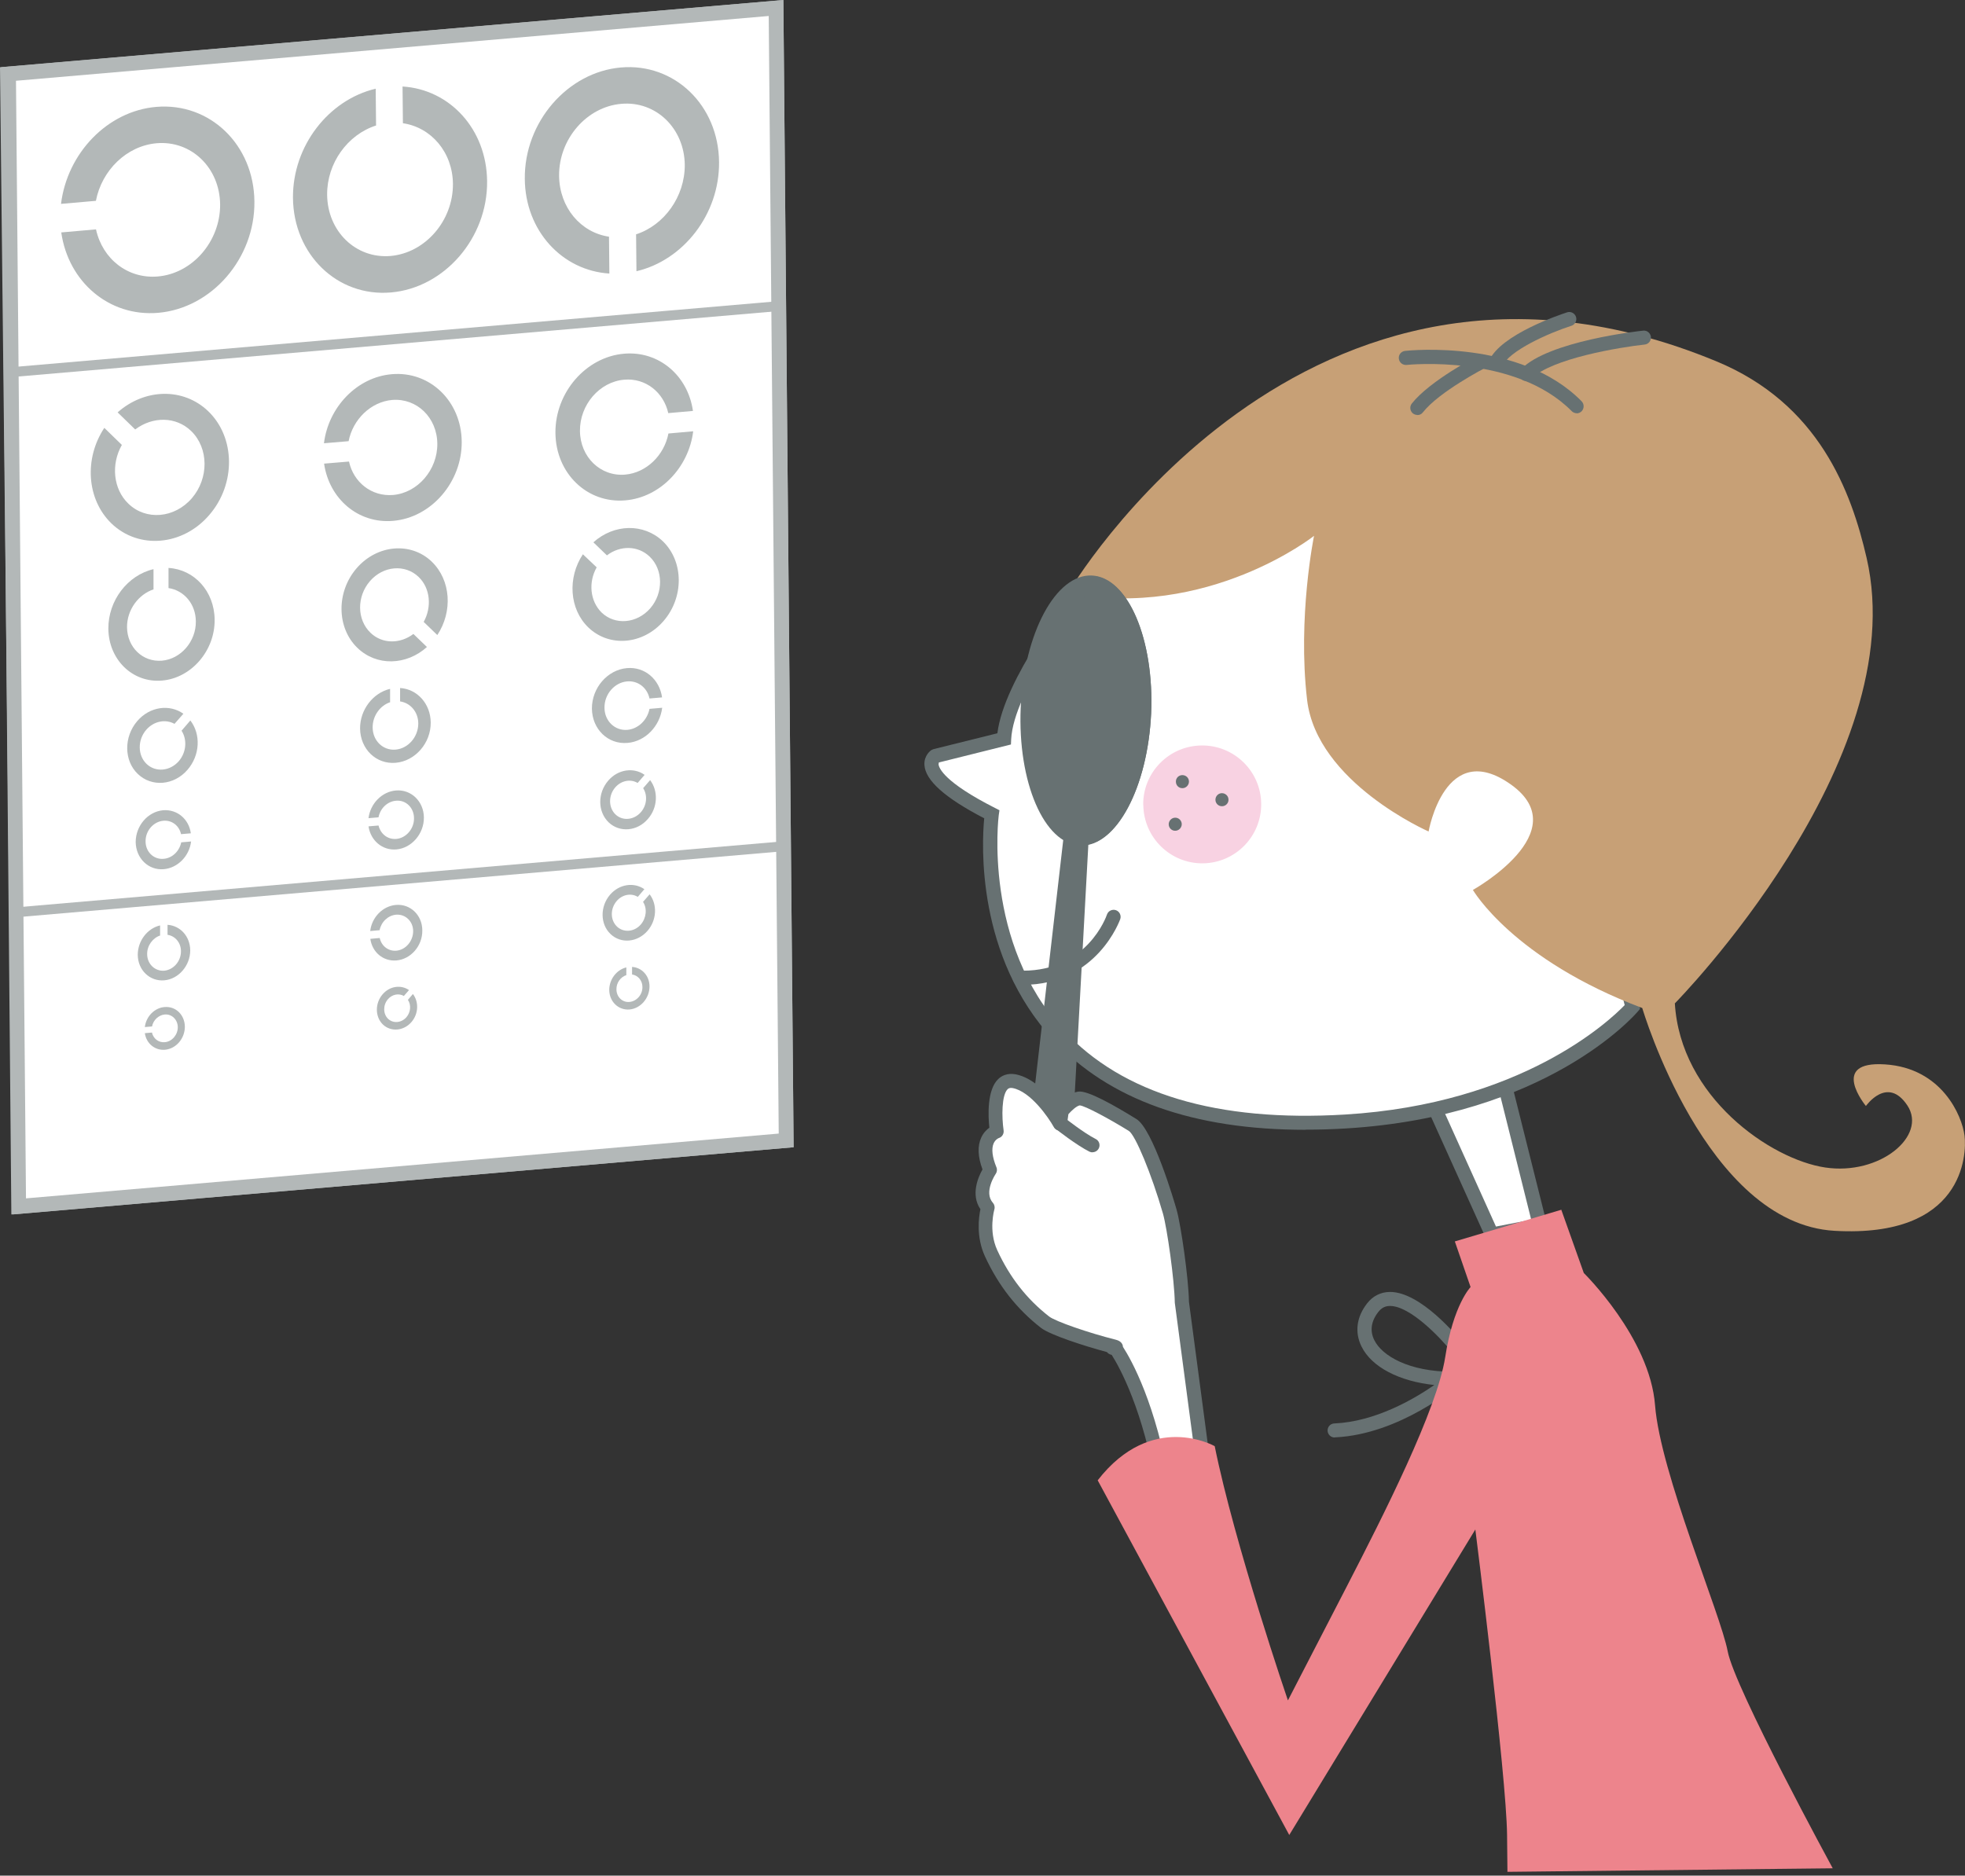 <?xml version="1.0" encoding="UTF-8"?>
<svg xmlns="http://www.w3.org/2000/svg" version="1.1" viewBox="0 0 161.04 153.73">
  <rect x="0" y="0" width="161.04" height="153.73" fill="#333333" stroke="none"/>
  <defs>
    <style>
      .cls-1 {
        fill: #ed848c;
      }

      .cls-2 {
        fill: #f8d2e2;
      }

      .cls-3 {
        fill: #677172;
      }

      .cls-4 {
        fill: #fff;
      }

      .cls-5 {
        fill: #c7a076;
      }

      .cls-6 {
        fill: #b3b8b8;
      }
    </style>
  </defs>
  <!-- Generator: Adobe Illustrator 28.7.1, SVG Export Plug-In . SVG Version: 1.2.0 Build 142)  -->
  <g>
    <g id="_レイヤー_1" data-name="レイヤー_1">
      <g>
        <g>
          <g>
            <polyline class="cls-4" points="117.69 91.03 122.27 101.18 126.2 100.42 123.39 89.18"/>
            <path class="cls-3" d="M121.93,101.83l-4.77-10.56c-.13-.29,0-.63.29-.76.29-.13.63,0,.76.29l4.39,9.73,2.89-.56-2.66-10.65c-.08-.31.11-.62.42-.7.31-.08.62.11.7.42l2.96,11.83-4.98.96Z"/>
          </g>
          <path class="cls-3" d="M109.38,117.82c-.31,0-.56-.24-.58-.55-.01-.32.23-.59.55-.6,3.37-.15,6.52-1.99,8.2-3.15-2.87-.3-5.14-1.47-5.97-3.16-.57-1.16-.41-2.42.46-3.53.47-.61,1.12-.93,1.86-.94h.02c2.51,0,5.53,3.66,5.86,4.08.2.25.16.61-.09.81-.25.2-.61.16-.81-.09-.82-1.02-3.3-3.65-4.96-3.65h-.01c-.39,0-.69.16-.95.49-.59.75-.71,1.55-.33,2.31.64,1.3,2.86,2.59,6.4,2.59.05,0,.1,0,.16,0l1.57-.02-1.19,1.03c-.19.17-4.82,4.12-10.15,4.37,0,0-.02,0-.03,0Z"/>
          <g>
            <path class="cls-4" d="M88.33,48.95s-5.82,7.31-6.04,11.61l-5.63,1.4s-2.13,1.36,4.62,4.78c0,0-3.69,27.14,28.99,25.18,16.36-.98,23.52-9.38,23.52-9.38,0,0-9.23-38.1-20.32-42.66-11.09-4.57-25.14,9.08-25.14,9.08Z"/>
            <path class="cls-3" d="M106.97,92.6c-9.17,0-16.09-2.47-20.63-7.36-6.35-6.84-5.88-16.09-5.68-18.17-3.23-1.68-4.83-3.11-4.9-4.38-.04-.79.52-1.18.58-1.22l.17-.07,5.23-1.3c.54-4.45,5.9-11.21,6.13-11.51l.05-.05c.15-.14,3.62-3.49,8.52-6.34,6.57-3.81,12.53-4.8,17.24-2.86,11.23,4.62,20.28,41.5,20.66,43.06l.07.29-.19.22c-.3.35-7.5,8.59-23.92,9.58-1.14.07-2.25.1-3.33.1ZM76.95,62.48s-.03.09-.03.17c.03.3.46,1.46,4.62,3.57l.37.19-.06.41c-.01.1-1.32,10.47,5.34,17.65,4.82,5.19,12.57,7.51,23.04,6.88,14.45-.87,21.67-7.67,22.92-8.97-.9-3.58-9.72-37.78-19.9-41.97-10.38-4.28-23.81,8.28-24.49,8.93-.4.51-5.69,7.32-5.89,11.25l-.02.43-5.89,1.47ZM82.29,60.56h0,0Z"/>
          </g>
          <path class="cls-5" d="M137.27,82.23s19.54-19.83,15.71-36.49c-1.26-5.46-3.9-12.66-12.35-16.14-33.81-13.96-53.11,19.01-53.11,19.01,11.47,2.2,20.17-4.69,20.17-4.69,0,0-1.36,6.64-.57,13.43.79,6.79,9.96,10.8,9.96,10.8,0,0,1.34-7.71,6.76-3.84,5.41,3.88-3.13,8.63-3.13,8.63,0,0,3.29,5.69,13.88,9.68,0,0,5.2,17.66,15.76,18.26,10.56.6,10.85-6.2,10.65-7.81-.2-1.61-1.85-5.53-6.51-5.83-4.65-.31-1.57,3.41-1.57,3.41,0,0,1.76-2.52,3.4-.04,1.64,2.49-2.26,5.75-6.74,5.08-4.48-.67-11.87-5.78-12.32-13.47Z"/>
          <path class="cls-3" d="M129.22,33.87c-.15,0-.3-.06-.41-.17-4.64-4.7-13.44-3.8-13.53-3.79-.32.03-.6-.19-.64-.51-.04-.32.19-.6.51-.64.38-.04,9.45-.97,14.47,4.13.22.23.22.59,0,.82-.11.11-.26.17-.41.17Z"/>
          <path class="cls-3" d="M125.08,31.23c-.15,0-.29-.05-.4-.17-.23-.22-.23-.59,0-.82,2.24-2.29,9.66-3.11,9.98-3.14.32-.04.6.2.64.51.03.32-.2.6-.51.63-2.03.22-7.65,1.14-9.28,2.8-.11.12-.26.17-.41.17Z"/>
          <path class="cls-3" d="M122.57,30.37c-.08,0-.16-.02-.23-.05-.29-.13-.42-.47-.3-.76.95-2.15,5.84-3.78,6.39-3.96.3-.1.63.07.73.37.1.3-.07.63-.37.73-1.91.61-5.13,2.06-5.69,3.33-.09.22-.31.35-.53.35Z"/>
          <path class="cls-3" d="M116.16,34.01c-.12,0-.25-.04-.36-.12-.25-.2-.29-.56-.1-.81,1.48-1.88,5.35-3.89,5.51-3.97.28-.15.63-.03.78.25.15.28.03.63-.25.78-.04.02-3.81,1.97-5.13,3.66-.11.15-.28.22-.45.22Z"/>
          <path class="cls-2" d="M93.7,65.98c.03,2.67,2.22,4.81,4.88,4.78,2.67-.03,4.81-2.22,4.78-4.89-.03-2.66-2.22-4.8-4.89-4.77-2.67.03-4.81,2.21-4.78,4.88Z"/>
          <path class="cls-3" d="M83.83,80.71c-.09,0-.18,0-.28,0-.32,0-.57-.27-.56-.59,0-.31.27-.56.58-.56h.02c.08,0,.17,0,.25,0,5.24,0,6.82-4.41,6.88-4.6.1-.3.43-.46.73-.36.3.1.46.43.36.73-.02.05-1.89,5.39-7.98,5.39Z"/>
          <path class="cls-3" d="M88.54,60.04c.46,1.41,1.52,2.32,2.37,2.05.85-.28,1.16-1.64.69-3.05-.46-1.41-1.52-2.33-2.36-2.05-.85.28-1.16,1.64-.7,3.05Z"/>
          <path class="cls-3" d="M96.37,64.07c0,.3.24.54.54.53.29,0,.53-.25.53-.54,0-.3-.24-.53-.54-.53-.3,0-.54.24-.53.54Z"/>
          <path class="cls-3" d="M99.61,65.55c0,.3.25.54.54.53.3,0,.54-.25.53-.54,0-.3-.25-.53-.54-.53-.29,0-.53.24-.53.54Z"/>
          <path class="cls-3" d="M95.78,67.56c0,.3.25.54.54.53.29,0,.53-.25.53-.54,0-.29-.25-.54-.54-.53-.29,0-.53.25-.53.54Z"/>
          <g>
            <path class="cls-3" d="M88.52,69.3c-2.95-.13-5.13-5.19-4.87-11.3.28-6.11,2.88-10.96,5.83-10.83,2.95.13,5.12,5.19,4.86,11.3-.28,6.11-2.88,10.97-5.82,10.83"/>
            <path class="cls-3" d="M87.1,58.15c-.19,4.42.44,8.4,1.57,11.13,2.88-.05,5.39-4.81,5.67-10.81.26-6-1.84-10.96-4.71-11.26-1.36,2.6-2.33,6.52-2.53,10.94"/>
          </g>
          <polyline class="cls-3" points="89.35 66.38 87.61 98.26 83.77 98.1 87.43 66.3"/>
          <g>
            <g>
              <path class="cls-4" d="M98.68,120.2l-1.79-13.49c-.03-1.85-.63-6.12-.99-7.39-.58-2.01-2.12-6.56-3.06-7.12,0,0-3.66-2.26-4.36-2.16-.71.11-1.43,1.05-1.43,1.05l-.14,1s-1.7-3.09-3.77-3.48c-2.08-.39-1.42,4.13-1.42,4.13,0,0-1.65.52-.55,3.16,0,0-1.28,1.84-.18,3.07,0,0-.58,1.91.27,3.75.84,1.83,2.15,3.88,4.43,5.65.65.5,3.58,1.47,5.68,2,.5.13-.58.15,0,0,0,0,2.63,3.46,4.01,11.65"/>
              <path class="cls-3" d="M95.37,122.61c-.28,0-.52-.2-.57-.48-1.1-6.58-3.05-10.07-3.69-11.08-.19-.04-.31-.13-.39-.23-1.93-.52-4.66-1.41-5.4-1.98-1.99-1.55-3.49-3.46-4.6-5.87-.73-1.59-.51-3.2-.37-3.86-.82-1.2-.17-2.66.17-3.26-.39-1.05-.42-1.93-.1-2.62.18-.39.44-.64.66-.8-.1-.97-.2-3.1.73-3.99.26-.25.72-.51,1.41-.39,1.44.27,2.67,1.6,3.41,2.61.24-.29.94-1.07,1.74-1.19.77-.12,3,1.16,4.75,2.24,1.36.8,3.12,6.77,3.31,7.45.36,1.28.98,5.62,1.01,7.54l1.78,13.43c.04.32-.18.61-.5.65-.32.04-.61-.18-.65-.5l-1.79-13.5c-.03-1.87-.63-6.11-.97-7.31-.93-3.23-2.27-6.46-2.8-6.78-1.6-.99-3.59-2.06-4.02-2.09-.25.04-.67.42-.93.72l-.12.85c-.04.25-.22.44-.47.49-.25.05-.49-.07-.61-.29-.44-.79-1.9-2.91-3.37-3.19-.22-.04-.32.02-.4.08-.51.48-.5,2.28-.34,3.39.04.28-.13.55-.4.63,0,0-.27.1-.42.44-.19.44-.11,1.12.23,1.95.08.18.05.39-.06.55-.01.01-1.01,1.49-.23,2.36.13.15.18.36.12.55,0,.02-.5,1.73.24,3.34,1.03,2.23,2.42,4.01,4.26,5.44.51.39,3.16,1.32,5.47,1.9.46.12.56.4.57.58.71,1.1,2.72,4.69,3.87,11.54.05.31-.16.61-.47.67-.03,0-.06,0-.1,0Z"/>
            </g>
            <path class="cls-3" d="M89.54,94.45c-.09,0-.17-.02-.26-.06-1.04-.52-2.67-1.79-2.73-1.85-.25-.2-.29-.56-.1-.81.2-.25.56-.29.81-.1.02.01,1.59,1.25,2.53,1.72.29.14.4.49.26.77-.1.2-.3.32-.52.32Z"/>
          </g>
          <path class="cls-1" d="M127.97,99.15l-8.74,2.6,1.29,3.74s-1.42,1.45-2.08,5.75c-.67,4.3-5.05,12.94-8.02,18.7-2.98,5.76-4.87,9.43-4.87,9.43,0,0-4.37-12.78-6-20.84,0,0-5.14-2.93-9.59,2.8l15.7,29.07,15.25-25.04s2.55,20.19,2.6,25.02c.05,4.83.03,3.04.03,3.04l26.66-.29s-8.04-14.76-8.61-17.79c-.57-3.04-5.52-14.61-5.95-20.15-.42-5.54-5.84-10.85-5.84-10.85l-1.84-5.17Z"/>
        </g>
        <g>
          <g>
            <g>
              <polygon class="cls-4" points="1.63 98.88 64.43 93.47 63.6 .66 .61 6.07 1.63 98.88"/>
              <path class="cls-6" d="M1.03,99.54L0,5.51,64.2,0l.84,94.03L1.03,99.54ZM1.22,6.62l1,91.6,61.6-5.31-.82-91.6L1.22,6.62Z"/>
            </g>
            <g>
              <polygon class="cls-4" points="1.53 98.88 64.43 93.47 63.6 .66 .7 6.07 1.53 98.88"/>
              <path class="cls-6" d="M.93,99.54L.09,5.51,64.2,0l.84,94.03L.93,99.54ZM1.31,6.62l.82,91.6,61.69-5.31-.82-91.6L1.31,6.62Z"/>
            </g>
            <rect class="cls-6" x=".81" y="27.39" width="63.13" height=".81" transform="translate(-2.27 2.88) rotate(-4.92)"/>
            <rect class="cls-6" x="1.2" y="71.66" width="63.13" height=".81" transform="translate(-6.07 3.08) rotate(-4.92)"/>
          </g>
          <path class="cls-6" d="M52.12,19.21c2.3-.74,4.01-3.08,4-5.69-.03-3-2.36-5.26-5.2-5.01-2.84.24-5.13,2.89-5.1,5.9.03,2.61,1.78,4.65,4.09,4.99l.03,3.02c-3.87-.24-6.9-3.51-6.93-7.76-.05-4.65,3.5-8.75,7.88-9.13,4.39-.38,8,3.1,8.04,7.76.04,4.26-2.92,8.04-6.77,8.94l-.03-3.01Z"/>
          <path class="cls-6" d="M30.81,10.29c-2.31.74-4.02,3.07-4,5.67.03,3.01,2.36,5.26,5.2,5.02,2.84-.25,5.13-2.89,5.11-5.9-.02-2.6-1.78-4.64-4.1-4.98l-.03-3.01c3.88.24,6.89,3.5,6.93,7.76.05,4.65-3.49,8.74-7.88,9.12-4.38.38-7.99-3.1-8.03-7.76-.03-4.25,2.92-8.03,6.78-8.94l.03,3.02Z"/>
          <path class="cls-6" d="M7.87,18.81c.53,2.41,2.6,4.06,5.06,3.85,2.85-.24,5.13-2.89,5.11-5.9-.03-3.01-2.36-5.26-5.2-5.02-2.46.21-4.5,2.22-4.98,4.72l-2.86.25c.51-4.15,3.8-7.61,7.81-7.95,4.4-.37,8,3.11,8.04,7.76.05,4.65-3.49,8.74-7.89,9.12-4.01.34-7.36-2.53-7.94-6.59l2.85-.25Z"/>
          <path class="cls-6" d="M9.98,36.48c-.89,1.58-.71,3.6.54,4.8,1.44,1.4,3.78,1.2,5.2-.44,1.41-1.64,1.39-4.11-.05-5.51-1.25-1.21-3.16-1.21-4.59-.13l-1.44-1.4c2.21-1.96,5.38-2.06,7.43-.09,2.23,2.15,2.27,5.97.08,8.5-2.18,2.54-5.79,2.84-8.02.69-2.04-1.98-2.24-5.33-.58-7.83l1.44,1.4Z"/>
          <path class="cls-6" d="M12.6,48.3c-1.25.41-2.2,1.68-2.19,3.11.02,1.65,1.29,2.87,2.86,2.74,1.55-.13,2.8-1.58,2.78-3.22-.01-1.43-.97-2.54-2.24-2.73v-1.65c2.11.12,3.76,1.91,3.78,4.24.03,2.55-1.92,4.79-4.31,4.99-2.4.21-4.37-1.7-4.4-4.24-.02-2.33,1.59-4.4,3.7-4.89v1.65Z"/>
          <path class="cls-6" d="M14.32,59.34c-.73-.42-1.7-.25-2.33.47-.73.84-.71,2.1.02,2.8.74.71,1.92.6,2.64-.22.63-.73.7-1.77.23-2.5l.72-.84c.87,1.13.8,2.85-.23,4.04-1.11,1.29-2.94,1.44-4.08.34-1.14-1.09-1.15-3.04-.04-4.33,1.02-1.19,2.64-1.41,3.78-.6l-.73.83Z"/>
          <path class="cls-6" d="M14.84,68.38c-.15-.7-.74-1.17-1.45-1.11-.81.07-1.47.82-1.46,1.69,0,.86.67,1.51,1.49,1.43.71-.06,1.29-.64,1.43-1.35l.81-.07c-.14,1.19-1.09,2.17-2.24,2.27-1.25.11-2.28-.89-2.3-2.22,0-1.34,1-2.5,2.25-2.61,1.15-.09,2.11.72,2.27,1.89l-.81.07Z"/>
          <path class="cls-6" d="M54.77,33.87c-.38-1.71-1.85-2.9-3.61-2.75-2.02.17-3.65,2.05-3.63,4.2.02,2.14,1.68,3.75,3.7,3.58,1.75-.15,3.21-1.59,3.55-3.37l2.03-.18c-.36,2.95-2.7,5.42-5.56,5.66-3.13.27-5.7-2.21-5.73-5.53-.03-3.3,2.49-6.22,5.62-6.49,2.86-.25,5.24,1.8,5.65,4.69l-2.03.18Z"/>
          <path class="cls-6" d="M48.9,46.5c-.69,1.22-.55,2.76.4,3.7,1.11,1.07,2.9.91,3.99-.34,1.09-1.26,1.07-3.16-.04-4.23-.96-.93-2.43-.94-3.51-.11l-1.11-1.07c1.69-1.52,4.13-1.58,5.7-.08,1.71,1.66,1.73,4.59.05,6.53-1.68,1.94-4.44,2.18-6.16.53-1.57-1.51-1.72-4.09-.45-6l1.12,1.06Z"/>
          <path class="cls-6" d="M53.23,57.25c-.19-.88-.94-1.48-1.84-1.4-1.03.09-1.86,1.05-1.85,2.15,0,1.09.85,1.91,1.88,1.82.89-.08,1.63-.81,1.81-1.72l1.04-.09c-.19,1.51-1.38,2.76-2.84,2.88-1.6.14-2.9-1.12-2.92-2.81-.01-1.69,1.27-3.18,2.87-3.32,1.46-.13,2.67.92,2.88,2.4l-1.03.09Z"/>
          <path class="cls-6" d="M52.25,64.17c-.57-.34-1.34-.2-1.83.37-.57.66-.56,1.65.02,2.21.58.56,1.52.47,2.09-.19.49-.57.55-1.38.18-1.96l.57-.66c.68.89.63,2.26-.18,3.18-.87,1.02-2.32,1.14-3.22.28-.9-.87-.92-2.39-.03-3.42.8-.93,2.08-1.11,2.98-.47l-.57.66Z"/>
          <path class="cls-6" d="M28.6,37.82c.37,1.71,1.85,2.89,3.61,2.75,2.02-.17,3.65-2.06,3.63-4.2-.02-2.15-1.68-3.75-3.7-3.59-1.76.16-3.22,1.6-3.57,3.38l-2.02.17c.36-2.95,2.7-5.42,5.56-5.66,3.12-.27,5.7,2.21,5.73,5.53.03,3.31-2.5,6.23-5.62,6.49-2.86.25-5.24-1.8-5.66-4.69l2.03-.17Z"/>
          <path class="cls-6" d="M34.72,50.98c.68-1.22.55-2.77-.41-3.69-1.11-1.07-2.9-.92-3.99.34-1.09,1.26-1.08,3.15.04,4.23.96.93,2.43.93,3.52.1l1.11,1.07c-1.69,1.52-4.13,1.59-5.7.07-1.71-1.65-1.74-4.59-.06-6.53,1.68-1.94,4.45-2.18,6.16-.53,1.57,1.52,1.72,4.09.45,6.01l-1.11-1.07Z"/>
          <path class="cls-6" d="M31.99,57.55c-.84.27-1.45,1.12-1.45,2.06,0,1.1.85,1.92,1.88,1.83,1.04-.09,1.86-1.05,1.86-2.14,0-.95-.65-1.69-1.49-1.81v-1.1c1.4.09,2.49,1.28,2.51,2.82.02,1.69-1.27,3.17-2.87,3.31-1.6.14-2.9-1.12-2.92-2.81-.01-1.54,1.06-2.92,2.46-3.25v1.09Z"/>
          <path class="cls-6" d="M31.02,67.65c.16.69.74,1.17,1.46,1.11.8-.07,1.46-.83,1.45-1.69,0-.87-.67-1.52-1.48-1.44-.71.06-1.29.63-1.43,1.36l-.82.07c.15-1.19,1.09-2.17,2.24-2.27,1.25-.11,2.29.89,2.3,2.22.01,1.32-1,2.5-2.25,2.61-1.15.1-2.11-.72-2.29-1.89l.82-.07Z"/>
          <path class="cls-6" d="M13.14,76.67c-.62.2-1.09.83-1.08,1.53,0,.81.64,1.42,1.4,1.36.76-.07,1.38-.78,1.37-1.6,0-.7-.48-1.25-1.1-1.34v-.82c1.04.07,1.85.94,1.86,2.09,0,1.25-.95,2.36-2.13,2.46-1.18.1-2.16-.83-2.17-2.09,0-1.15.79-2.17,1.83-2.41v.82Z"/>
          <path class="cls-6" d="M12.45,84.62c.11.5.54.85,1.06.8.59-.05,1.06-.61,1.06-1.22,0-.63-.49-1.1-1.07-1.05-.51.05-.94.46-1.04.98l-.59.05c.1-.86.79-1.58,1.62-1.64.91-.08,1.65.64,1.66,1.61,0,.97-.72,1.81-1.63,1.89-.83.07-1.53-.52-1.65-1.36l.59-.05Z"/>
          <path class="cls-6" d="M52.27,73.51c-.54-.33-1.27-.2-1.73.34-.54.63-.53,1.56.02,2.09.54.52,1.43.45,1.96-.17.46-.54.53-1.32.18-1.85l.54-.62c.64.83.59,2.11-.17,2.99-.83.96-2.19,1.08-3.04.26-.85-.81-.86-2.26-.03-3.22.76-.88,1.96-1.04,2.81-.45l-.54.63Z"/>
          <path class="cls-6" d="M51.34,79.92c-.48.15-.83.63-.82,1.17,0,.62.49,1.09,1.07,1.03.59-.05,1.07-.6,1.06-1.22,0-.54-.37-.96-.85-1.03v-.62c.8.05,1.43.72,1.43,1.6,0,.96-.73,1.81-1.64,1.89-.91.07-1.65-.64-1.66-1.6,0-.88.61-1.66,1.4-1.85v.63Z"/>
          <path class="cls-6" d="M31.12,76.88c.14.65.7,1.1,1.37,1.04.76-.07,1.37-.79,1.37-1.6,0-.81-.64-1.41-1.4-1.35-.67.06-1.22.6-1.35,1.27l-.77.07c.13-1.12,1.02-2.05,2.11-2.14,1.18-.1,2.16.84,2.16,2.09.02,1.26-.94,2.36-2.12,2.46-1.09.09-1.99-.68-2.14-1.77l.77-.07Z"/>
          <path class="cls-6" d="M33.11,81.64c-.41-.25-.97-.15-1.32.26-.41.48-.4,1.2.01,1.6.42.4,1.09.35,1.51-.13.35-.41.4-1,.12-1.42l.41-.48c.5.65.46,1.63-.12,2.3-.64.74-1.69.82-2.34.2-.65-.63-.66-1.74-.02-2.48.58-.67,1.5-.8,2.16-.34l-.42.48Z"/>
        </g>
      </g>
    </g>
  </g>
</svg>